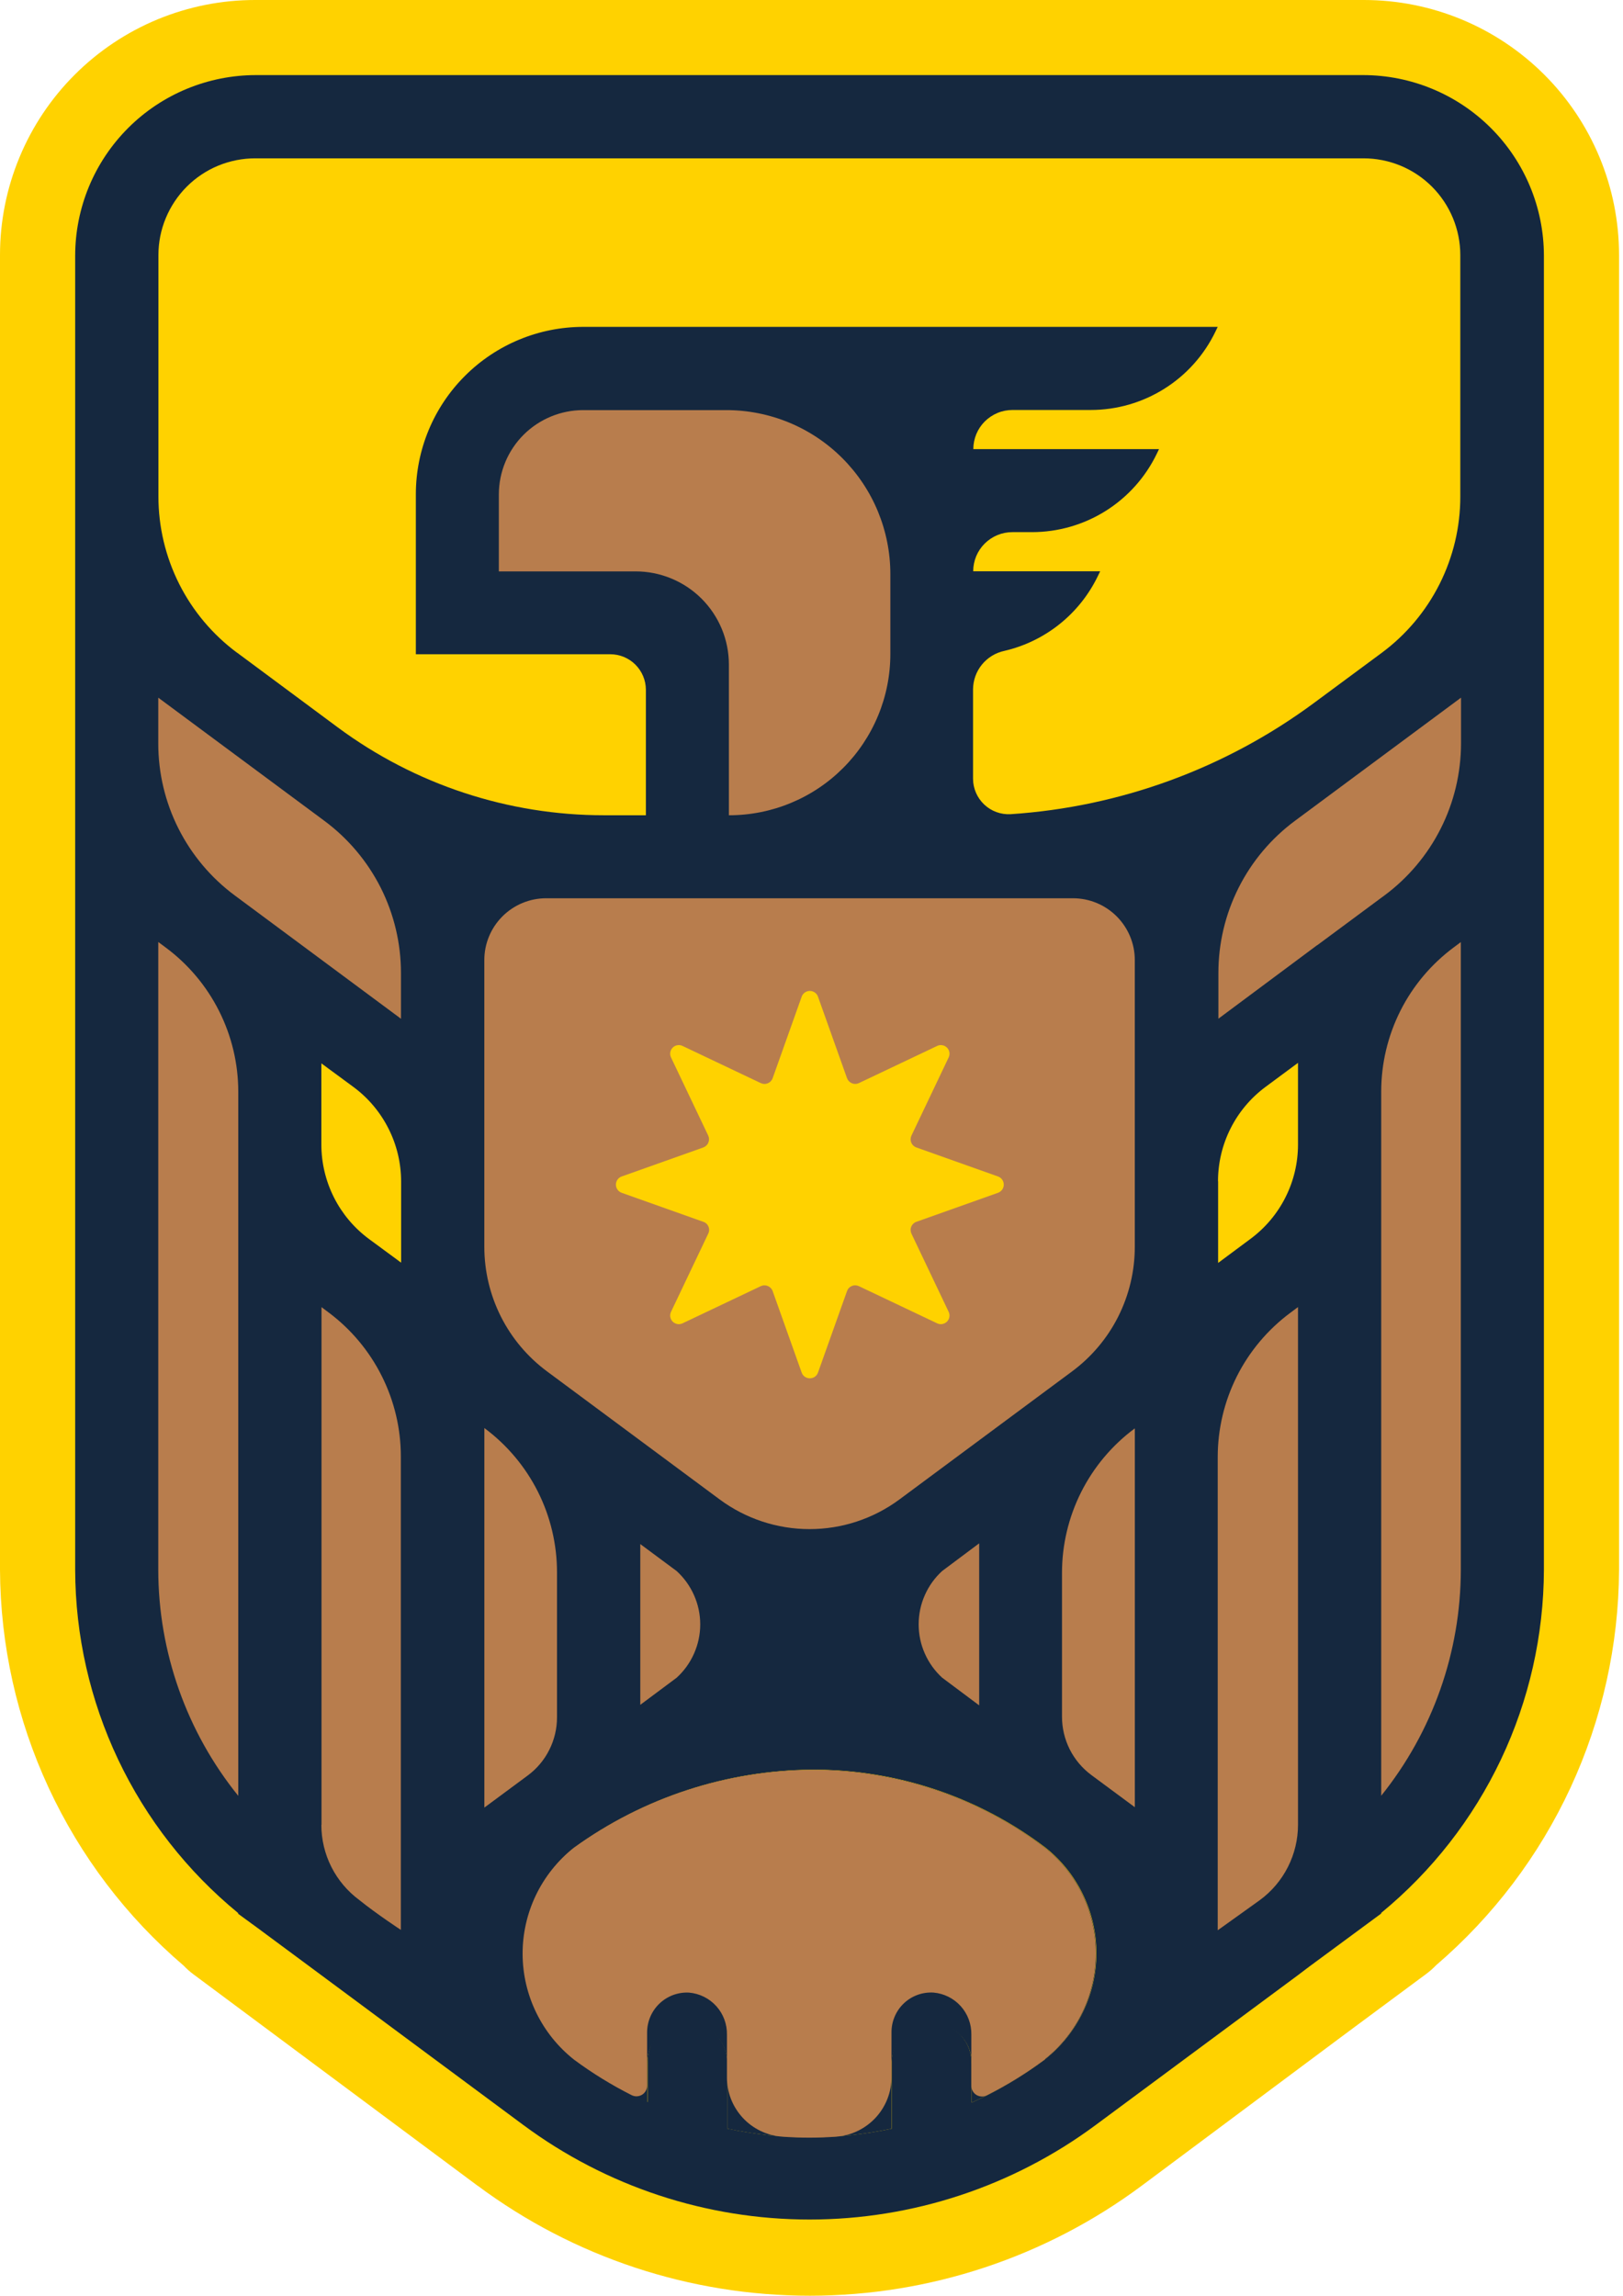 <?xml version="1.0" encoding="UTF-8"?>
<svg xmlns="http://www.w3.org/2000/svg" width="41" height="58" viewBox="0 0 41 58" fill="none">
  <g clip-path="url(#clip0_1352_3523)">
    <path d="M12.069 55.222C14.494 57.027 17.437 58.001 20.46 58C23.483 57.999 26.425 57.022 28.849 55.215L33.925 51.43L34.225 51.207L36.025 49.873C36.117 49.805 36.203 49.729 36.282 49.647C37.722 48.411 38.88 46.88 39.677 45.158C40.473 43.436 40.891 41.563 40.9 39.665V6.441C40.899 4.732 40.22 3.094 39.011 1.886C37.803 0.679 36.164 1.05686e-06 34.456 1.24201e-06H6.448C5.602 -0.001 4.764 0.166 3.981 0.489C3.199 0.813 2.489 1.287 1.89 1.885C1.291 2.483 0.816 3.193 0.492 3.975C0.167 4.757 0 5.595 0 6.441L0 39.661C0.009 41.563 0.428 43.441 1.229 45.167C2.03 46.893 3.193 48.426 4.64 49.661C4.716 49.741 4.798 49.814 4.887 49.88L12.069 55.224V55.222Z" fill="#FFD200"></path>
    <path d="M34.432 1.897H6.468C5.868 1.897 5.274 2.015 4.72 2.244C4.166 2.473 3.662 2.809 3.238 3.233C2.814 3.657 2.477 4.16 2.247 4.714C2.018 5.268 1.899 5.862 1.899 6.461V39.661C1.903 41.321 2.275 42.958 2.986 44.457C3.698 45.956 4.732 47.279 6.015 48.331V48.349L6.415 48.642C6.415 48.642 6.432 48.653 6.445 48.663L7.763 49.639L13.221 53.687C15.312 55.238 17.846 56.075 20.45 56.075C23.053 56.075 25.588 55.238 27.679 53.687L32.789 49.901L33.07 49.688L34.892 48.344V48.328C36.173 47.275 37.205 45.952 37.916 44.454C38.626 42.956 38.997 41.319 39.002 39.661V6.461C39.001 5.25 38.519 4.089 37.662 3.234C36.806 2.378 35.643 1.897 34.432 1.897ZM26.405 52.022L26.381 52.041C25.809 52.466 25.194 52.828 24.546 53.121V52.145C24.551 51.88 24.455 51.623 24.278 51.425C24.1 51.228 23.854 51.105 23.59 51.083C23.453 51.074 23.316 51.094 23.187 51.141C23.058 51.188 22.94 51.261 22.841 51.355C22.741 51.449 22.662 51.563 22.609 51.689C22.555 51.816 22.528 51.951 22.529 52.089V53.778C21.16 54.071 19.744 54.071 18.375 53.778V52.144C18.381 51.878 18.285 51.62 18.108 51.422C17.93 51.224 17.684 51.1 17.419 51.078C17.282 51.07 17.146 51.091 17.017 51.138C16.889 51.185 16.771 51.258 16.672 51.352C16.573 51.446 16.494 51.56 16.44 51.685C16.386 51.811 16.358 51.947 16.358 52.084V53.106C15.71 52.815 15.096 52.455 14.526 52.032C14.121 51.715 13.793 51.309 13.568 50.847C13.342 50.384 13.223 49.877 13.221 49.362C13.219 48.847 13.334 48.339 13.556 47.874C13.779 47.41 14.104 47.002 14.506 46.681C16.26 45.41 18.369 44.721 20.535 44.709C22.655 44.706 24.719 45.397 26.409 46.678C26.811 46.997 27.135 47.403 27.358 47.866C27.581 48.328 27.697 48.835 27.697 49.348C27.697 49.861 27.581 50.368 27.358 50.83C27.135 51.293 26.811 51.699 26.409 52.019" fill="#15283F"></path>
    <path d="M26.406 52.021L26.382 52.041C25.81 52.465 25.195 52.827 24.547 53.121V52.091C24.539 51.828 24.429 51.579 24.24 51.397C24.051 51.214 23.799 51.112 23.537 51.112C23.274 51.112 23.021 51.214 22.833 51.397C22.644 51.579 22.534 51.828 22.526 52.091V53.779C21.157 54.073 19.741 54.073 18.372 53.779V52.091C18.364 51.828 18.254 51.579 18.065 51.397C17.876 51.214 17.624 51.112 17.361 51.112C17.099 51.112 16.846 51.214 16.658 51.397C16.469 51.579 16.359 51.828 16.351 52.091V53.114C15.704 52.823 15.089 52.463 14.519 52.04C14.114 51.722 13.787 51.316 13.561 50.854C13.335 50.392 13.216 49.884 13.214 49.369C13.213 48.854 13.327 48.346 13.55 47.882C13.772 47.418 14.097 47.01 14.499 46.689C16.253 45.418 18.362 44.728 20.528 44.717C22.648 44.713 24.712 45.404 26.402 46.685C26.804 47.005 27.128 47.411 27.351 47.873C27.574 48.335 27.69 48.842 27.69 49.355C27.69 49.869 27.574 50.375 27.351 50.838C27.128 51.3 26.804 51.706 26.402 52.026" fill="#15283F"></path>
    <path d="M26.405 52.022L26.381 52.042C25.926 52.379 25.443 52.677 24.938 52.933C24.897 52.956 24.851 52.967 24.804 52.967C24.757 52.966 24.711 52.953 24.67 52.93C24.63 52.906 24.596 52.872 24.573 52.831C24.55 52.79 24.538 52.744 24.538 52.697V51.404C24.543 51.139 24.447 50.881 24.27 50.684C24.092 50.486 23.846 50.364 23.582 50.341C23.445 50.333 23.308 50.352 23.179 50.399C23.05 50.446 22.932 50.519 22.833 50.613C22.733 50.708 22.654 50.822 22.601 50.948C22.547 51.074 22.52 51.21 22.521 51.347V52.475C22.522 52.855 22.379 53.221 22.122 53.5C21.864 53.779 21.511 53.951 21.132 53.981C20.673 54.015 20.212 54.015 19.753 53.981C19.374 53.953 19.019 53.782 18.761 53.502C18.503 53.222 18.361 52.855 18.364 52.475V51.405C18.369 51.139 18.273 50.882 18.096 50.685C17.918 50.487 17.672 50.365 17.408 50.342C17.271 50.334 17.135 50.355 17.006 50.402C16.878 50.45 16.76 50.523 16.661 50.617C16.562 50.711 16.483 50.824 16.429 50.95C16.375 51.076 16.347 51.211 16.347 51.348V52.692C16.347 52.739 16.335 52.785 16.312 52.826C16.289 52.867 16.255 52.901 16.215 52.925C16.174 52.948 16.128 52.961 16.081 52.962C16.034 52.962 15.988 52.951 15.947 52.928C15.443 52.673 14.961 52.376 14.507 52.04C14.102 51.722 13.775 51.316 13.549 50.854C13.323 50.392 13.204 49.884 13.202 49.369C13.2 48.854 13.315 48.346 13.537 47.882C13.76 47.418 14.085 47.01 14.487 46.689C16.243 45.416 18.353 44.727 20.521 44.716C22.642 44.712 24.705 45.403 26.395 46.684C26.797 47.004 27.121 47.41 27.344 47.872C27.567 48.334 27.683 48.841 27.683 49.354C27.683 49.868 27.567 50.374 27.344 50.837C27.121 51.299 26.797 51.705 26.395 52.025" fill="#B87D4D"></path>
    <path d="M34.892 31.468V45.368C36.19 43.751 36.899 41.741 36.903 39.668V23.801L36.727 23.933C36.158 24.355 35.695 24.904 35.376 25.538C35.058 26.171 34.892 26.87 34.892 27.579V31.468Z" fill="#B87D4D"></path>
    <path d="M33.274 23.882L34.893 22.682L34.971 22.625C35.571 22.18 36.059 21.601 36.395 20.934C36.732 20.267 36.907 19.53 36.908 18.783V17.626L32.716 20.735C32.115 21.18 31.627 21.759 31.291 22.426C30.955 23.093 30.779 23.83 30.779 24.577V25.738L30.796 25.724L32.796 24.235L33.276 23.877L33.274 23.882Z" fill="#B87D4D"></path>
    <path d="M30.772 29.843V31.907L31.59 31.299C31.962 31.023 32.265 30.664 32.473 30.25C32.682 29.836 32.79 29.379 32.79 28.916V26.852L31.969 27.46C31.597 27.736 31.295 28.095 31.087 28.508C30.878 28.922 30.77 29.378 30.769 29.84" fill="#FFD200"></path>
    <path d="M30.762 48.767L31.83 48.002C32.128 47.782 32.37 47.496 32.536 47.166C32.703 46.836 32.79 46.471 32.79 46.102V33.022L32.597 33.166C32.028 33.589 31.565 34.138 31.246 34.771C30.928 35.404 30.762 36.103 30.762 36.812V48.767Z" fill="#B87D4D"></path>
    <path d="M18.413 20.597C18.948 20.598 19.479 20.493 19.974 20.288C20.469 20.084 20.918 19.784 21.297 19.405C21.676 19.027 21.976 18.577 22.181 18.083C22.387 17.588 22.492 17.058 22.492 16.522V14.503C22.492 13.959 22.384 13.42 22.176 12.917C21.968 12.415 21.662 11.958 21.277 11.573C20.892 11.188 20.435 10.883 19.931 10.675C19.428 10.467 18.889 10.361 18.345 10.361H14.735C14.17 10.361 13.628 10.585 13.228 10.983C12.828 11.382 12.603 11.924 12.602 12.488V14.436H16.053C16.363 14.435 16.669 14.496 16.956 14.614C17.242 14.732 17.502 14.905 17.721 15.123C17.94 15.342 18.114 15.601 18.233 15.887C18.352 16.173 18.413 16.48 18.413 16.789V20.601V20.597Z" fill="#B87D4D"></path>
    <path d="M17.67 22.694H13.796C13.382 22.694 12.985 22.859 12.693 23.151C12.4 23.444 12.235 23.84 12.235 24.254V31.502C12.235 32.114 12.379 32.717 12.654 33.264C12.929 33.81 13.329 34.284 13.82 34.648L18.18 37.882C18.837 38.369 19.633 38.632 20.451 38.632C21.269 38.632 22.065 38.369 22.722 37.882L27.082 34.648C27.573 34.284 27.973 33.81 28.248 33.264C28.523 32.717 28.667 32.114 28.667 31.502V24.254C28.667 23.84 28.502 23.444 28.209 23.151C27.917 22.859 27.52 22.694 27.106 22.694H17.673H17.67Z" fill="#B87D4D"></path>
    <path d="M28.663 36.09C28.094 36.513 27.632 37.062 27.313 37.695C26.995 38.328 26.828 39.027 26.828 39.736V43.372C26.828 43.658 26.895 43.94 27.023 44.196C27.152 44.451 27.338 44.673 27.568 44.844L28.668 45.658V36.09H28.663Z" fill="#B87D4D"></path>
    <path d="M12.231 45.671L13.331 44.857C13.561 44.687 13.748 44.465 13.876 44.209C14.005 43.953 14.071 43.671 14.071 43.385V39.725C14.071 39.016 13.905 38.317 13.587 37.684C13.268 37.051 12.805 36.501 12.236 36.079V45.667L12.231 45.671Z" fill="#B87D4D"></path>
    <path d="M8.118 46.104C8.118 46.474 8.205 46.839 8.372 47.169C8.539 47.498 8.781 47.785 9.078 48.004C9.517 48.358 10.126 48.757 10.126 48.757V36.804C10.127 36.096 9.962 35.397 9.644 34.764C9.327 34.13 8.866 33.58 8.298 33.156L8.122 33.024V46.104H8.118Z" fill="#B87D4D"></path>
    <path d="M8.118 28.919C8.119 29.382 8.228 29.838 8.436 30.252C8.644 30.665 8.946 31.024 9.318 31.3L10.133 31.9V29.848C10.132 29.385 10.024 28.928 9.815 28.515C9.607 28.101 9.305 27.741 8.933 27.465L8.118 26.865V28.919Z" fill="#FFD200"></path>
    <path d="M3.998 39.662C4.001 41.739 4.714 43.754 6.019 45.371V27.583C6.019 26.874 5.853 26.175 5.534 25.542C5.216 24.909 4.753 24.359 4.184 23.937L3.998 23.799V39.659V39.662Z" fill="#B87D4D"></path>
    <path d="M3.998 18.781C3.998 19.528 4.172 20.265 4.508 20.932C4.844 21.599 5.331 22.178 5.931 22.623L10.085 25.705L10.129 25.739V24.581C10.129 23.833 9.954 23.096 9.618 22.428C9.281 21.761 8.793 21.181 8.192 20.736L3.998 17.626V18.781Z" fill="#B87D4D"></path>
    <path d="M5.989 16.489L8.537 18.38C10.483 19.821 12.841 20.599 15.262 20.597H16.316V17.424C16.315 17.186 16.219 16.959 16.051 16.791C15.882 16.623 15.654 16.529 15.416 16.529H10.505V12.485C10.506 11.364 10.952 10.288 11.746 9.496C12.539 8.703 13.614 8.258 14.736 8.258H30.762L30.705 8.376C30.419 8.97 29.972 9.471 29.414 9.821C28.856 10.172 28.211 10.358 27.552 10.358H25.578C25.448 10.358 25.319 10.383 25.199 10.433C25.079 10.483 24.97 10.556 24.878 10.647C24.786 10.739 24.713 10.848 24.663 10.968C24.614 11.088 24.588 11.217 24.588 11.347H29.279L29.222 11.465C28.936 12.058 28.488 12.559 27.93 12.909C27.372 13.259 26.727 13.444 26.068 13.444H25.575C25.445 13.444 25.316 13.469 25.196 13.519C25.076 13.569 24.967 13.642 24.875 13.733C24.783 13.825 24.71 13.934 24.66 14.054C24.611 14.174 24.585 14.303 24.585 14.433H27.792L27.735 14.551C27.508 15.023 27.178 15.439 26.769 15.766C26.36 16.094 25.882 16.326 25.372 16.444C25.15 16.491 24.951 16.613 24.807 16.788C24.663 16.964 24.584 17.183 24.581 17.41V19.675C24.581 19.797 24.607 19.917 24.655 20.029C24.703 20.14 24.774 20.241 24.862 20.325C24.951 20.409 25.055 20.474 25.17 20.516C25.284 20.558 25.405 20.576 25.527 20.57C28.3 20.388 30.962 19.412 33.196 17.758L34.903 16.495C35.52 16.038 36.021 15.442 36.366 14.756C36.711 14.07 36.891 13.312 36.89 12.544V6.444C36.89 6.123 36.826 5.805 36.703 5.508C36.58 5.212 36.4 4.942 36.173 4.715C35.946 4.488 35.676 4.308 35.379 4.185C35.082 4.063 34.764 4 34.443 4H6.449C6.128 4 5.81 4.063 5.513 4.185C5.216 4.308 4.946 4.488 4.719 4.715C4.492 4.942 4.312 5.212 4.189 5.508C4.065 5.805 4.002 6.123 4.002 6.444V12.544C4.002 13.311 4.182 14.068 4.527 14.754C4.872 15.439 5.373 16.034 5.989 16.491" fill="#FFD200"></path>
    <path d="M23.025 31.168L23.965 33.143C23.984 33.184 23.991 33.229 23.983 33.273C23.975 33.318 23.954 33.359 23.922 33.391C23.89 33.422 23.849 33.443 23.805 33.451C23.76 33.459 23.715 33.452 23.674 33.433L21.697 32.494C21.669 32.481 21.639 32.474 21.609 32.473C21.578 32.472 21.547 32.478 21.519 32.49C21.491 32.502 21.465 32.519 21.444 32.541C21.423 32.563 21.407 32.59 21.397 32.619L20.664 34.678C20.649 34.72 20.621 34.757 20.584 34.783C20.547 34.809 20.503 34.822 20.458 34.822C20.413 34.822 20.369 34.809 20.332 34.783C20.295 34.757 20.267 34.72 20.252 34.678L19.519 32.619C19.509 32.59 19.492 32.564 19.471 32.542C19.45 32.52 19.425 32.502 19.396 32.491C19.368 32.479 19.338 32.473 19.307 32.474C19.277 32.474 19.247 32.481 19.219 32.494L17.242 33.433C17.201 33.452 17.156 33.459 17.111 33.451C17.067 33.443 17.026 33.422 16.994 33.391C16.962 33.359 16.941 33.318 16.933 33.273C16.925 33.229 16.932 33.184 16.951 33.143L17.891 31.168C17.905 31.14 17.913 31.11 17.914 31.079C17.915 31.048 17.909 31.018 17.898 30.989C17.886 30.961 17.868 30.935 17.845 30.914C17.822 30.893 17.795 30.877 17.766 30.868L15.704 30.135C15.662 30.119 15.625 30.092 15.599 30.055C15.573 30.018 15.559 29.974 15.559 29.929C15.559 29.884 15.573 29.84 15.599 29.803C15.625 29.766 15.662 29.738 15.704 29.723L17.766 28.99C17.795 28.979 17.821 28.963 17.843 28.942C17.865 28.921 17.883 28.895 17.894 28.867C17.906 28.839 17.912 28.809 17.911 28.778C17.911 28.748 17.904 28.718 17.891 28.69L16.951 26.715C16.932 26.674 16.925 26.628 16.933 26.584C16.941 26.54 16.962 26.499 16.994 26.467C17.026 26.435 17.067 26.414 17.111 26.407C17.156 26.399 17.201 26.405 17.242 26.425L19.219 27.364C19.247 27.377 19.277 27.384 19.307 27.385C19.338 27.386 19.369 27.38 19.397 27.368C19.425 27.356 19.451 27.339 19.472 27.316C19.493 27.294 19.509 27.268 19.519 27.239L20.252 25.18C20.267 25.137 20.295 25.101 20.332 25.075C20.369 25.049 20.413 25.035 20.458 25.035C20.503 25.035 20.547 25.049 20.584 25.075C20.621 25.101 20.649 25.137 20.664 25.18L21.397 27.239C21.407 27.267 21.424 27.294 21.445 27.316C21.466 27.338 21.491 27.355 21.52 27.367C21.548 27.379 21.578 27.385 21.609 27.384C21.639 27.384 21.669 27.377 21.697 27.364L23.674 26.425C23.715 26.405 23.76 26.399 23.805 26.407C23.849 26.414 23.89 26.435 23.922 26.467C23.954 26.499 23.975 26.54 23.983 26.584C23.991 26.628 23.984 26.674 23.965 26.715L23.025 28.69C23.012 28.718 23.005 28.748 23.004 28.778C23.003 28.809 23.009 28.84 23.02 28.868C23.032 28.896 23.05 28.922 23.072 28.943C23.095 28.964 23.121 28.98 23.15 28.99L25.212 29.723C25.254 29.738 25.291 29.766 25.317 29.803C25.343 29.84 25.357 29.884 25.357 29.929C25.357 29.974 25.343 30.018 25.317 30.055C25.291 30.092 25.254 30.119 25.212 30.135L23.15 30.868C23.121 30.878 23.095 30.894 23.072 30.915C23.05 30.936 23.032 30.962 23.02 30.99C23.009 31.018 23.003 31.049 23.004 31.079C23.005 31.11 23.012 31.14 23.025 31.168Z" fill="#FFD200"></path>
    <path d="M17.094 42.386L16.175 43.071V39.01L17.094 39.692C17.281 39.863 17.431 40.071 17.533 40.303C17.636 40.535 17.689 40.785 17.689 41.039C17.689 41.292 17.636 41.543 17.533 41.775C17.431 42.007 17.281 42.215 17.094 42.386Z" fill="#B87D4D"></path>
    <path d="M24.736 39.003V43.085L23.8 42.385C23.613 42.214 23.464 42.006 23.362 41.774C23.259 41.542 23.207 41.292 23.207 41.038C23.207 40.785 23.259 40.534 23.362 40.302C23.464 40.07 23.613 39.862 23.8 39.691L24.736 38.991V39.003Z" fill="#B87D4D"></path>
  </g>
  <defs>
    <clipPath id="clip0_1352_3523">
      <rect width="41" height="58" fill="white"></rect>
    </clipPath>
  </defs>
</svg>
